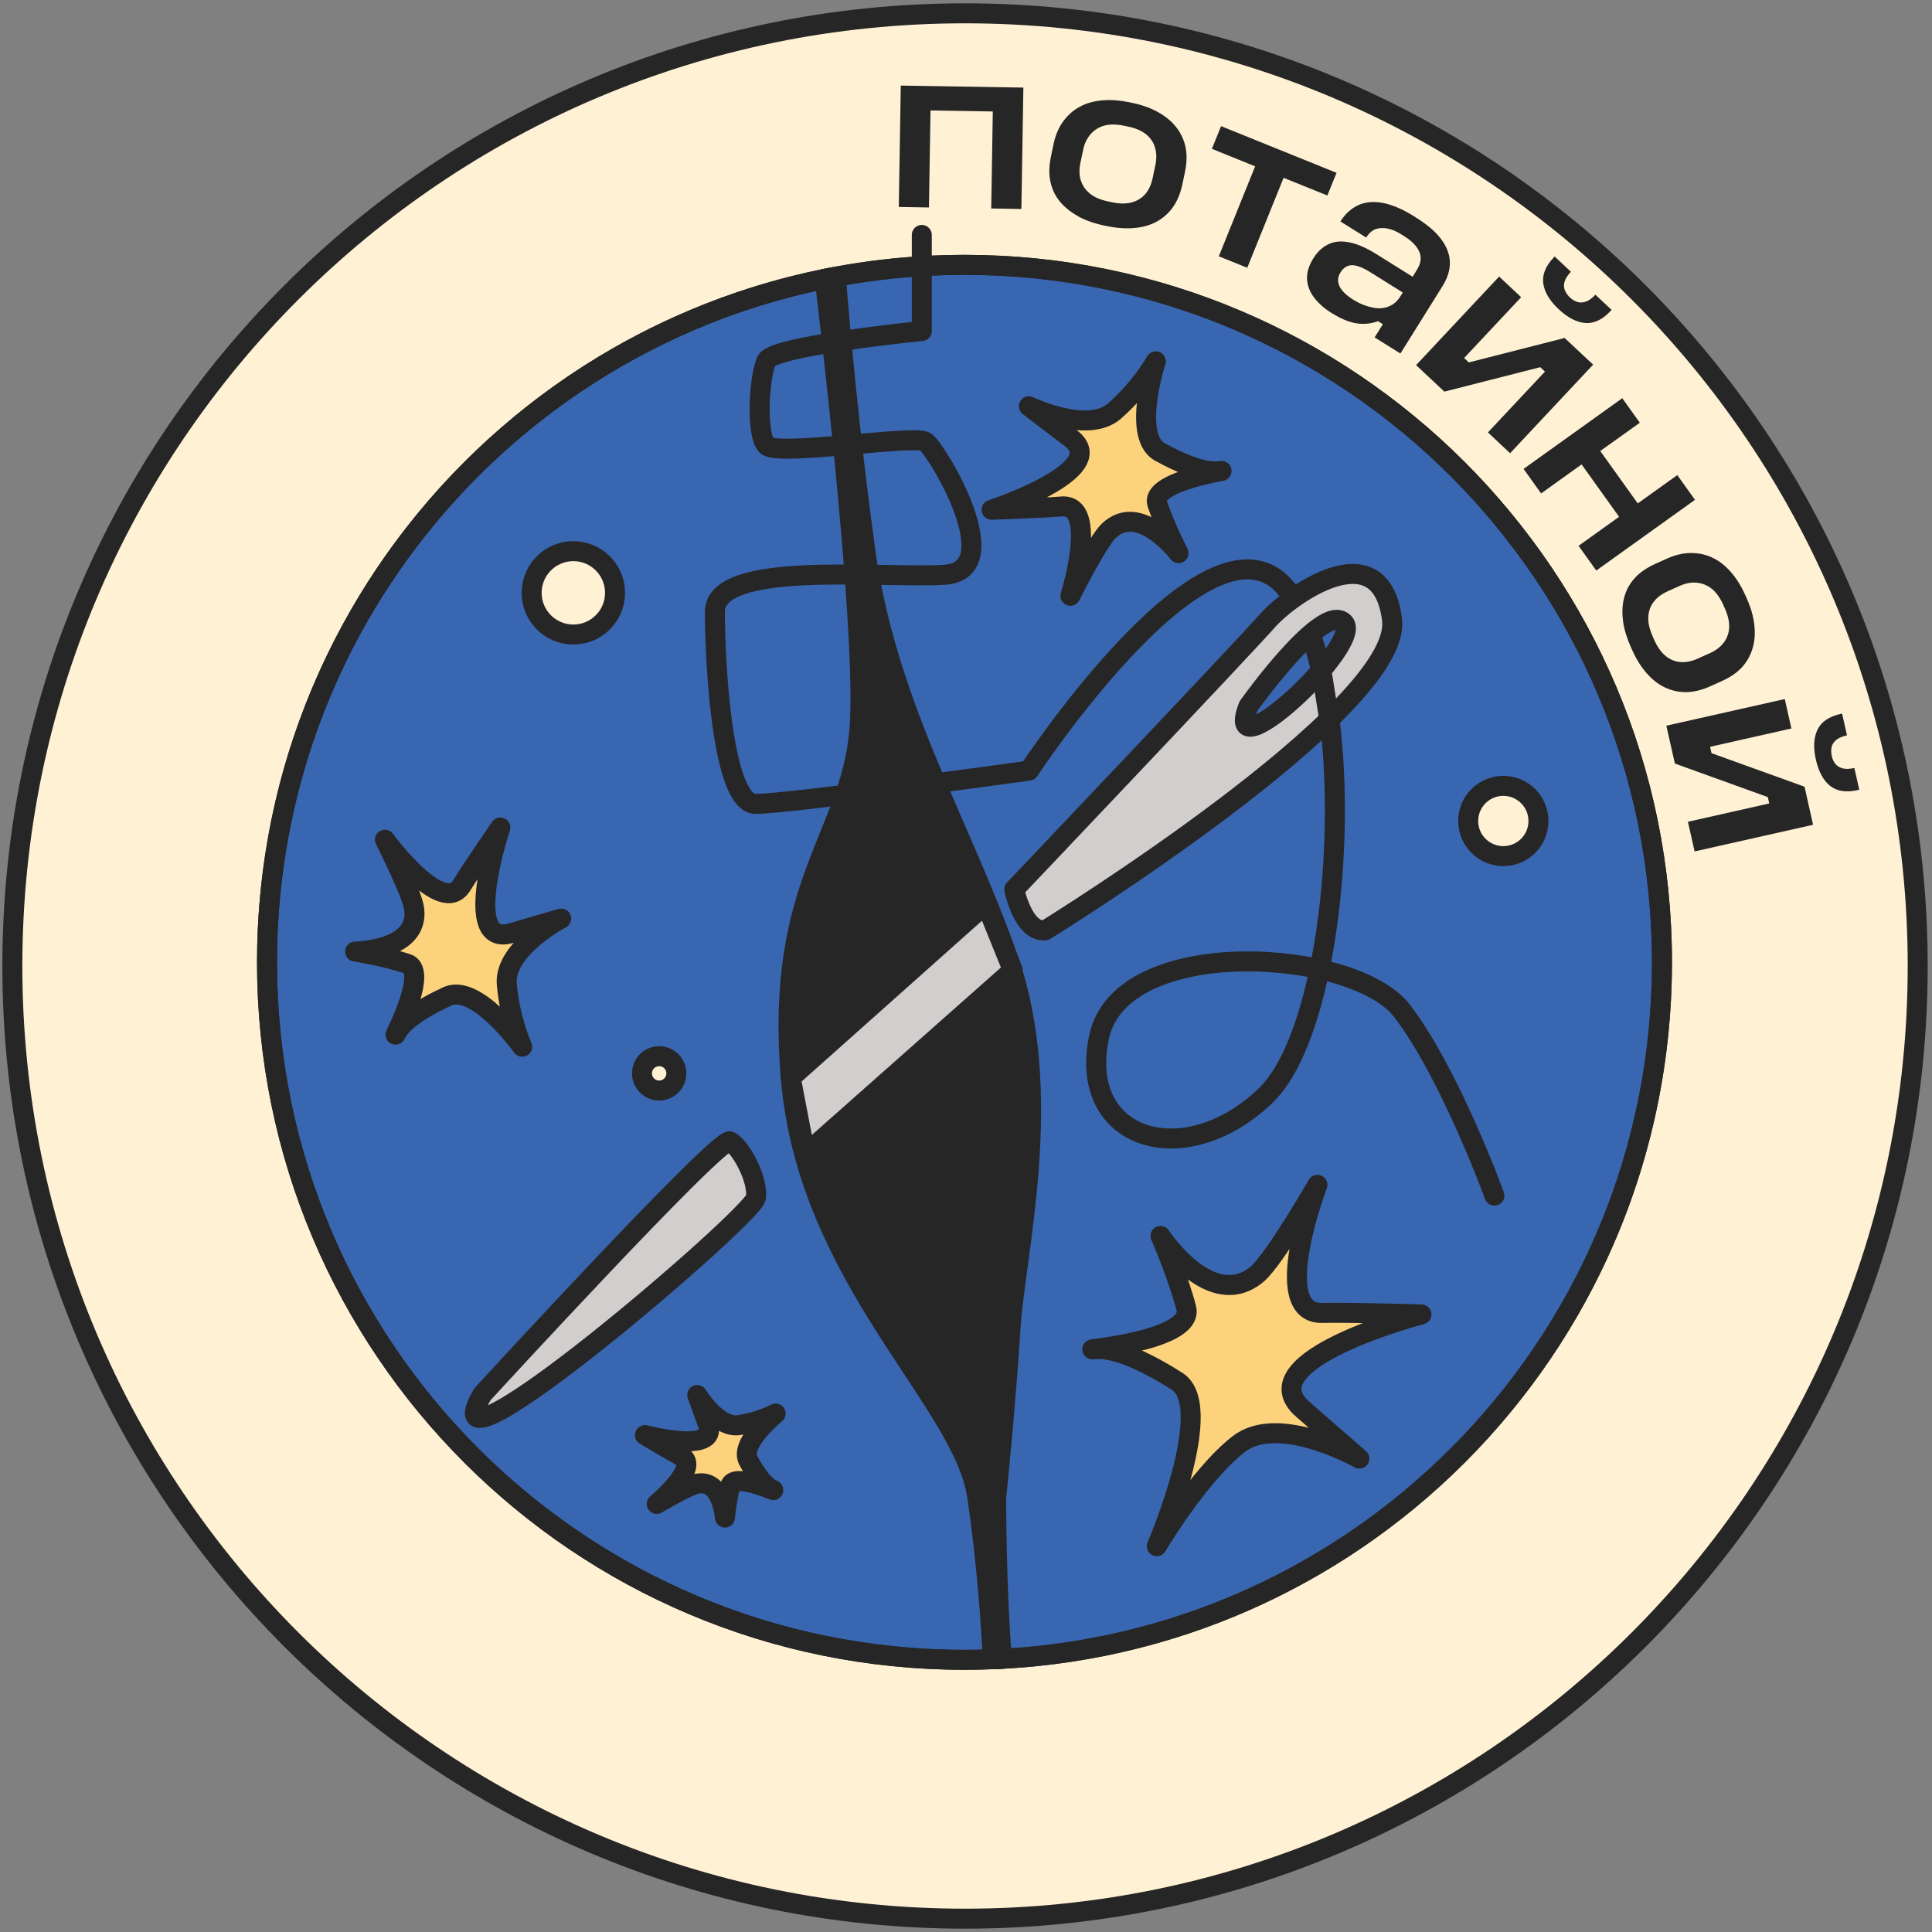 <?xml version="1.0" encoding="UTF-8"?> <svg xmlns="http://www.w3.org/2000/svg" width="145" height="145" viewBox="0 0 145 145" fill="none"><rect x="0" y="0" width="145" height="145" fill="#808080" stroke="none"/><path d="M72.43 1C32.942 1 0.927 33.015 0.927 72.503C0.927 111.99 32.942 144 72.43 144C111.918 144 143.927 111.99 143.927 72.503C143.927 33.015 111.912 1 72.43 1Z" fill="#FFF1D4" stroke="#262626" stroke-width="1.5" stroke-linecap="round" stroke-linejoin="round"></path><path d="M124.734 72.225C124.734 100.195 102.803 123.042 75.196 124.497L74.511 124.524C73.805 124.556 73.099 124.572 72.387 124.572C43.475 124.572 20.04 101.137 20.04 72.225C20.04 46.907 38.008 25.788 61.892 20.931C62.17 20.872 62.448 20.819 62.732 20.771C65.861 20.182 69.087 19.877 72.387 19.877C101.3 19.877 124.734 43.312 124.734 72.225Z" fill="#3966B0" stroke="#262626" stroke-width="1.5" stroke-linecap="round" stroke-linejoin="round"></path><path d="M69.183 17.631V24.841C69.183 24.841 58.095 25.949 57.538 27.061C56.982 28.169 56.704 32.608 57.538 33.438C58.373 34.272 68.627 32.603 69.462 33.159C70.296 33.716 75.838 42.863 70.847 43.141C65.856 43.419 53.655 42.034 53.655 45.917C53.655 49.801 54.211 60.333 56.704 60.333C59.197 60.333 77.223 57.84 77.223 57.84C77.223 57.84 90.532 37.599 96.357 43.975C102.183 50.352 101.07 76.418 94.972 82.243C88.874 88.069 80.829 85.571 82.492 77.809C84.156 70.047 101.626 71.155 105.226 75.867C108.832 80.58 112.159 89.732 112.159 89.732" stroke="#262626" stroke-width="1.5" stroke-linecap="round" stroke-linejoin="round"></path><path d="M75.838 99.709C75.485 105.443 74.763 112.434 74.763 112.434C74.763 112.434 74.763 119.42 75.196 124.497L74.511 124.523C74.388 122.058 74.078 117.243 73.329 112.252C72.259 105.085 60.609 95.948 59.352 80.895C58.095 65.838 64.187 62.617 64.551 54.01C64.888 45.917 62.208 23.541 61.893 20.931C62.171 20.872 62.449 20.819 62.732 20.77C63.021 24.413 63.727 32.421 64.909 41.108C66.52 52.935 72.077 61.719 75.661 71.93C79.24 82.147 76.196 93.974 75.838 99.709Z" fill="#262626" stroke="#262626" stroke-width="1.5" stroke-linecap="round" stroke-linejoin="round"></path><path d="M36.189 104.662C36.189 104.662 53.986 85.266 54.783 85.662C55.575 86.058 56.923 88.502 56.73 89.888C56.532 91.273 31.648 112.574 36.194 104.662H36.189Z" fill="#D2CECD" stroke="#262626" stroke-width="1.5" stroke-linecap="round" stroke-linejoin="round"></path><path d="M59.345 80.89L73.997 67.833L76.013 72.824L60.442 86.614L59.345 80.89Z" fill="#D2CECD" stroke="#262626" stroke-width="1.5" stroke-linecap="round" stroke-linejoin="round"></path><path d="M104.477 46.527C103.648 39.808 96.849 44.623 95.105 46.607C93.362 48.597 76.121 66.752 76.121 66.752C76.121 66.752 76.784 69.988 78.443 69.823C78.443 69.823 105.301 53.24 104.472 46.527H104.477ZM93.698 52.994C93.698 52.994 99.246 45.179 100.85 46.719C102.455 48.26 91.602 58.343 93.698 52.994Z" fill="#D2CECD" stroke="#262626" stroke-width="1.5" stroke-linecap="round" stroke-linejoin="round"></path><path d="M88.194 103.582C88.194 103.582 84.492 101.116 82.304 101.255C80.111 101.388 89.713 100.773 89.028 98.168C88.344 95.569 87.097 92.76 87.097 92.76C87.097 92.76 90.89 98.553 94.367 95.611C95.64 94.531 98.876 88.925 98.876 88.925C98.876 88.925 95.185 98.628 99.229 98.537C101.342 98.489 106.681 98.65 106.681 98.65C106.681 98.65 93.532 102.073 97.774 105.769L102.022 109.471C102.022 109.471 95.993 106.048 92.981 108.374C89.97 110.701 86.819 116.045 86.819 116.045C86.819 116.045 91.478 105.224 88.189 103.582H88.194Z" fill="#FCD27D" stroke="#262626" stroke-width="1.5" stroke-linecap="round" stroke-linejoin="round"></path><path d="M33.403 74.867C33.403 74.867 30.551 76.113 29.797 77.456C29.043 78.799 32.338 72.909 30.551 72.326C28.77 71.743 26.652 71.417 26.652 71.417C26.652 71.417 31.488 71.374 31.086 68.213C30.937 67.052 28.888 63.024 28.888 63.024C28.888 63.024 33.162 68.865 34.649 66.453C35.425 65.19 37.553 62.104 37.553 62.104C37.553 62.104 34.553 71.144 38.334 70.042L42.116 68.94C42.116 68.94 37.816 71.197 38.035 73.851C38.254 76.509 39.19 78.558 39.19 78.558C39.19 78.558 35.623 73.546 33.408 74.862L33.403 74.867Z" fill="#FCD27D" stroke="#262626" stroke-width="1.5" stroke-linecap="round" stroke-linejoin="round"></path><path d="M56.222 109.712C56.222 109.712 57.078 111.375 57.912 111.776C58.747 112.178 55.088 110.428 54.804 111.52C54.526 112.616 54.408 113.895 54.408 113.895C54.408 113.895 54.194 110.995 52.317 111.354C51.627 111.488 49.289 112.873 49.289 112.873C49.289 112.873 52.633 110.086 51.124 109.284C50.338 108.866 48.401 107.706 48.401 107.706C48.401 107.706 53.943 109.161 53.135 106.93L52.328 104.699C52.328 104.699 53.847 107.192 55.436 106.962C57.019 106.732 58.212 106.09 58.212 106.09C58.212 106.09 55.339 108.428 56.217 109.706L56.222 109.712Z" fill="#FCD27D" stroke="#262626" stroke-width="1.5" stroke-linecap="round" stroke-linejoin="round"></path><path d="M87.21 33.999C87.21 33.999 89.916 35.561 91.452 35.368C92.987 35.176 86.263 36.032 86.857 37.818C87.456 39.605 88.451 41.515 88.451 41.515C88.451 41.515 85.53 37.631 83.214 39.84C82.364 40.654 80.336 44.714 80.336 44.714C80.336 44.714 82.508 37.77 79.668 38.011C78.18 38.134 74.42 38.257 74.42 38.257C74.42 38.257 83.519 35.283 80.368 32.886L77.223 30.49C77.223 30.49 81.609 32.619 83.631 30.859C85.648 29.099 86.745 27.12 86.745 27.12C86.745 27.12 84.829 32.999 87.21 33.999Z" fill="#FCD27D" stroke="#262626" stroke-width="1.5" stroke-linecap="round" stroke-linejoin="round"></path><path d="M43.031 47.623C44.758 47.623 46.16 46.222 46.16 44.494C46.16 42.767 44.758 41.365 43.031 41.365C41.303 41.365 39.901 42.767 39.901 44.494C39.901 46.222 41.303 47.623 43.031 47.623Z" fill="#FFF1D4" stroke="#262626" stroke-width="1.5" stroke-linecap="round" stroke-linejoin="round"></path><path d="M49.471 81.847C50.183 81.847 50.76 81.27 50.76 80.558C50.76 79.847 50.183 79.269 49.471 79.269C48.76 79.269 48.182 79.847 48.182 80.558C48.182 81.27 48.76 81.847 49.471 81.847Z" fill="#FFF1D4" stroke="#262626" stroke-width="1.5" stroke-linecap="round" stroke-linejoin="round"></path><path d="M112.827 64.254C114.282 64.254 115.464 63.072 115.464 61.617C115.464 60.162 114.282 58.98 112.827 58.98C111.372 58.98 110.19 60.162 110.19 61.617C110.19 63.072 111.372 64.254 112.827 64.254Z" fill="#FFF1D4" stroke="#262626" stroke-width="1.5" stroke-linecap="round" stroke-linejoin="round"></path><path d="M99.765 54.011L99.144 50.132" stroke="#262626" stroke-width="1.5" stroke-linecap="round" stroke-linejoin="round"></path><path d="M72.387 124.572C101.3 124.572 124.734 101.137 124.734 72.225C124.734 43.312 101.3 19.878 72.387 19.878C43.475 19.878 20.04 43.312 20.04 72.225C20.04 101.137 43.475 124.572 72.387 124.572Z" stroke="#262626" stroke-width="1.5" stroke-miterlimit="10"></path><path d="M76.806 6.574L76.656 15.684L74.394 15.646L74.511 8.366L69.836 8.291L69.718 15.571L67.456 15.534L67.605 6.424L76.806 6.574Z" fill="#262626"></path><path d="M80.93 16.235C80.374 15.935 79.919 15.571 79.561 15.143C79.203 14.715 78.962 14.218 78.839 13.656C78.716 13.095 78.726 12.458 78.876 11.757L79.069 10.826C79.208 10.147 79.454 9.569 79.802 9.099C80.149 8.628 80.567 8.259 81.059 8.002C81.546 7.74 82.107 7.585 82.733 7.531C83.364 7.478 84.028 7.526 84.734 7.67L85.033 7.735C85.937 7.922 86.718 8.248 87.381 8.708C88.045 9.168 88.516 9.751 88.799 10.452C89.082 11.153 89.131 11.96 88.938 12.875L88.746 13.806C88.553 14.731 88.189 15.464 87.649 16.005C87.109 16.545 86.451 16.887 85.675 17.037C84.899 17.187 84.043 17.165 83.118 16.978L82.819 16.914C82.112 16.769 81.487 16.545 80.93 16.245V16.235ZM86.713 12.383C86.814 11.902 86.804 11.463 86.681 11.062C86.563 10.666 86.333 10.334 85.996 10.067C85.659 9.799 85.215 9.612 84.664 9.5L84.365 9.436C83.787 9.318 83.3 9.313 82.888 9.425C82.482 9.537 82.134 9.751 81.856 10.067C81.578 10.383 81.385 10.778 81.289 11.26L81.085 12.228C80.984 12.72 80.995 13.164 81.123 13.555C81.251 13.95 81.481 14.277 81.818 14.544C82.155 14.812 82.61 15.004 83.188 15.122L83.487 15.186C84.038 15.298 84.52 15.304 84.937 15.191C85.349 15.079 85.691 14.87 85.959 14.56C86.226 14.25 86.408 13.843 86.51 13.351L86.713 12.383Z" fill="#262626"></path><path d="M90.955 11.169L91.645 9.468L100.31 12.972L99.62 14.672L96.336 13.346L93.608 20.097L91.474 19.235L94.201 12.485L90.955 11.169Z" fill="#262626"></path><path d="M103.429 24.103C103.06 24.242 102.68 24.307 102.295 24.307C101.904 24.307 101.519 24.232 101.134 24.093C100.749 23.948 100.342 23.745 99.914 23.477C99.374 23.14 98.946 22.755 98.62 22.327C98.294 21.899 98.122 21.434 98.096 20.942C98.074 20.45 98.229 19.931 98.566 19.391C98.877 18.893 99.257 18.54 99.711 18.326C100.16 18.112 100.69 18.069 101.289 18.192C101.894 18.316 102.578 18.615 103.349 19.102L106.018 20.771L106.333 20.268C106.542 19.931 106.638 19.621 106.622 19.332C106.606 19.043 106.494 18.765 106.285 18.497C106.082 18.23 105.782 17.973 105.397 17.732L105.151 17.577C104.793 17.353 104.456 17.214 104.124 17.149C103.798 17.085 103.498 17.107 103.231 17.203C102.963 17.305 102.728 17.513 102.536 17.829L100.599 16.62C100.958 16.053 101.401 15.646 101.936 15.4C102.471 15.154 103.086 15.101 103.782 15.229C104.477 15.363 105.226 15.678 106.029 16.176L106.285 16.336C107.141 16.871 107.772 17.417 108.184 17.979C108.596 18.54 108.805 19.113 108.815 19.696C108.826 20.279 108.639 20.872 108.265 21.471L105.103 26.532L103.167 25.323L103.787 24.333L103.423 24.103H103.429ZM105.28 21.953L102.824 20.418C102.268 20.07 101.808 19.899 101.46 19.904C101.107 19.91 100.818 20.097 100.594 20.466C100.396 20.782 100.374 21.113 100.524 21.461C100.674 21.808 101.022 22.156 101.573 22.499C101.797 22.638 102.033 22.761 102.289 22.862C102.541 22.964 102.803 23.044 103.065 23.092C103.327 23.146 103.584 23.151 103.825 23.114C104.065 23.076 104.301 22.985 104.52 22.852C104.739 22.712 104.937 22.509 105.108 22.231L105.28 21.958V21.953Z" fill="#262626"></path><path d="M115.593 27.559L108.403 29.393L106.28 27.404L112.512 20.755L114.164 22.306L109.885 26.869L110.238 27.2L117.428 25.366L119.567 27.366L113.335 34.015L111.672 32.453L115.951 27.89L115.598 27.559H115.593ZM120.958 23.253L120.883 23.333C120.268 23.991 119.637 24.29 118.984 24.242C118.332 24.194 117.668 23.846 116.984 23.21C116.31 22.578 115.924 21.937 115.828 21.289C115.732 20.642 115.983 19.989 116.593 19.342L116.679 19.251L117.898 20.396C117.647 20.669 117.486 20.915 117.422 21.145C117.358 21.37 117.363 21.584 117.444 21.782C117.524 21.979 117.647 22.156 117.823 22.322C118.005 22.493 118.198 22.611 118.39 22.664C118.583 22.723 118.792 22.712 119.016 22.637C119.241 22.562 119.482 22.391 119.738 22.119L120.958 23.263V23.253Z" fill="#262626"></path><path d="M123.071 31.726L120.102 33.849L122.916 37.781L125.885 35.657L127.211 37.513L119.803 42.82L118.476 40.964L121.515 38.787L118.701 34.855L115.663 37.032L114.347 35.192L121.755 29.886L123.071 31.726Z" fill="#262626"></path><path d="M121.814 46.607C121.728 45.981 121.755 45.398 121.894 44.858C122.033 44.318 122.29 43.831 122.675 43.403C123.06 42.975 123.579 42.611 124.237 42.317L125.103 41.927C125.735 41.643 126.35 41.499 126.933 41.504C127.521 41.504 128.061 41.632 128.559 41.873C129.056 42.114 129.511 42.478 129.923 42.954C130.335 43.43 130.688 43.997 130.982 44.655L131.105 44.933C131.485 45.773 131.683 46.596 131.699 47.404C131.715 48.212 131.522 48.934 131.121 49.576C130.72 50.218 130.094 50.731 129.238 51.111L128.372 51.502C127.51 51.892 126.703 52.026 125.948 51.903C125.194 51.78 124.531 51.448 123.953 50.908C123.376 50.368 122.889 49.667 122.504 48.8L122.381 48.522C122.086 47.864 121.894 47.228 121.808 46.602L121.814 46.607ZM128.324 49.025C128.773 48.822 129.121 48.56 129.372 48.228C129.623 47.896 129.757 47.517 129.779 47.089C129.795 46.661 129.688 46.19 129.458 45.676L129.335 45.398C129.094 44.863 128.81 44.462 128.479 44.195C128.147 43.927 127.773 43.778 127.355 43.735C126.938 43.692 126.505 43.772 126.055 43.975L125.151 44.382C124.691 44.59 124.344 44.858 124.098 45.19C123.852 45.521 123.723 45.901 123.707 46.334C123.691 46.762 123.803 47.244 124.044 47.779L124.167 48.057C124.397 48.57 124.681 48.961 125.012 49.234C125.344 49.506 125.713 49.656 126.125 49.688C126.532 49.72 126.97 49.635 127.425 49.426L128.329 49.02L128.324 49.025Z" fill="#262626"></path><path d="M132.683 59.825L125.702 57.306L125.061 54.465L133.951 52.465L134.448 54.674L128.345 56.049L128.452 56.525L135.433 59.044L136.075 61.901L127.184 63.901L126.681 61.676L132.785 60.301L132.678 59.831L132.683 59.825ZM139.541 59.274L139.434 59.296C138.557 59.494 137.861 59.387 137.353 58.98C136.845 58.574 136.486 57.916 136.283 57.001C136.08 56.102 136.123 55.353 136.406 54.765C136.69 54.171 137.267 53.781 138.129 53.583L138.252 53.556L138.621 55.188C138.257 55.268 137.984 55.385 137.808 55.535C137.626 55.685 137.513 55.867 137.465 56.07C137.423 56.279 137.423 56.498 137.476 56.733C137.53 56.979 137.62 57.177 137.749 57.333C137.877 57.488 138.054 57.6 138.284 57.664C138.514 57.728 138.808 57.723 139.172 57.637L139.541 59.269V59.274Z" fill="#262626"></path></svg> 